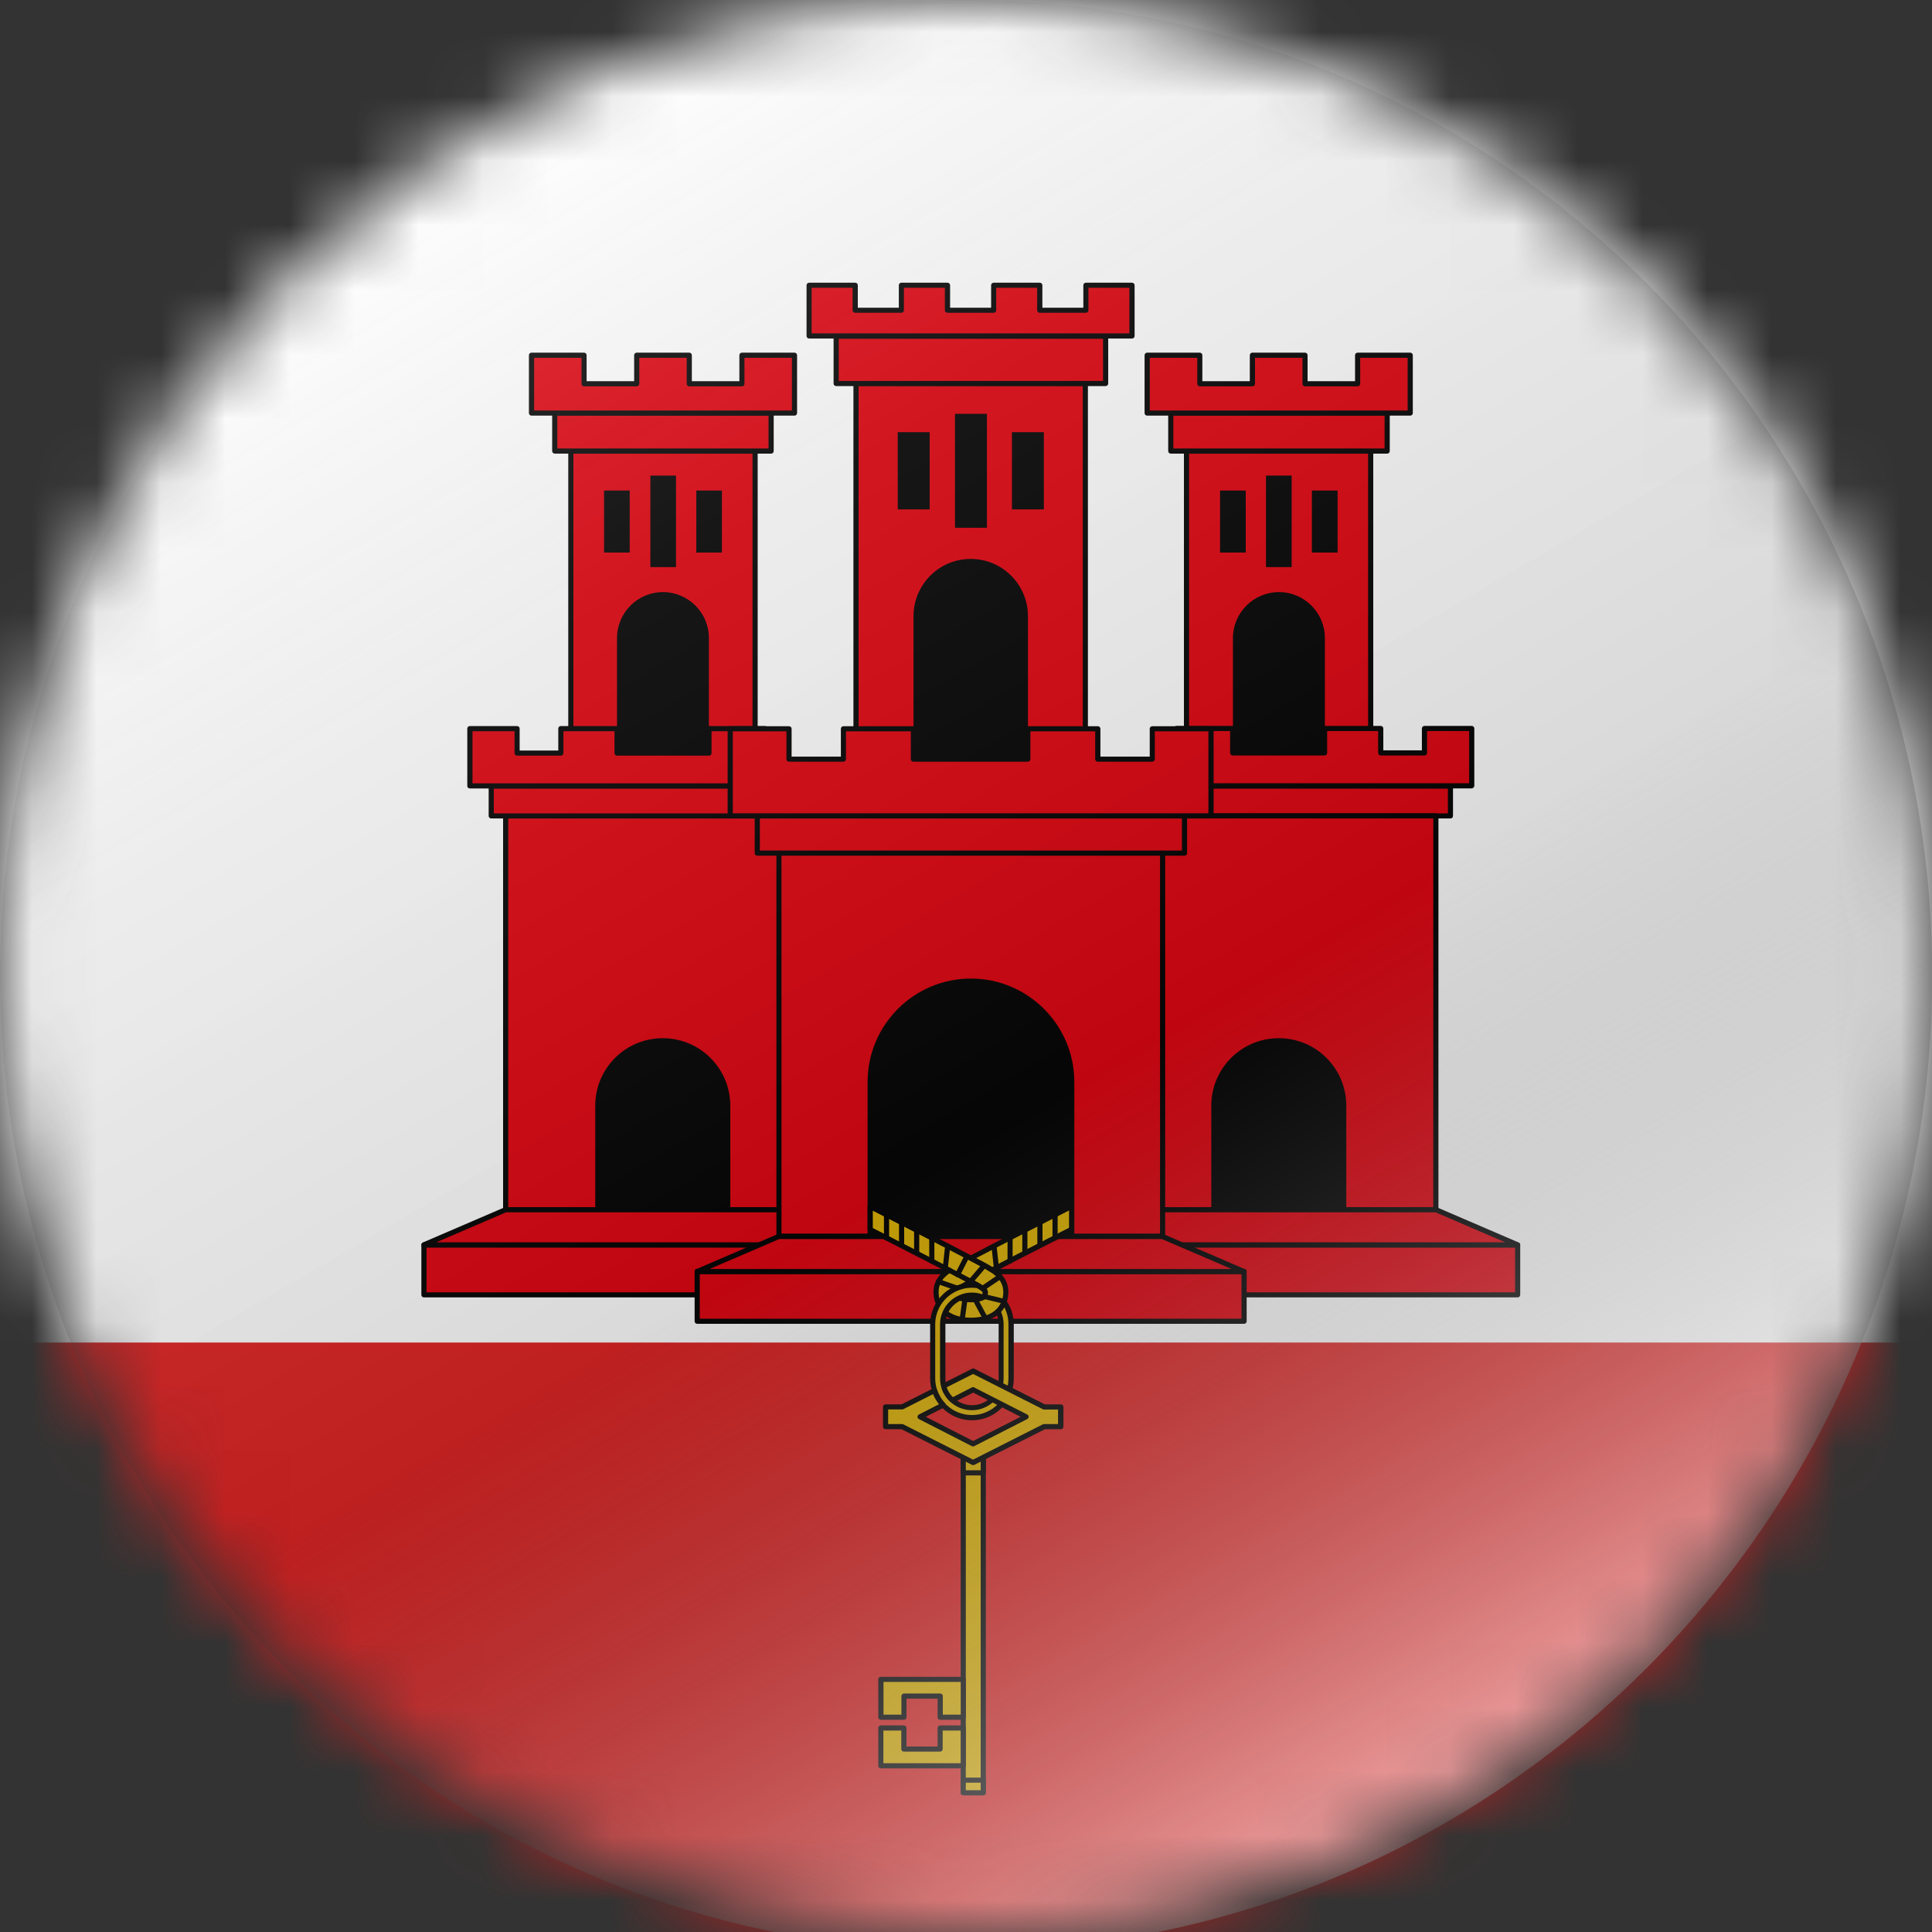 <svg width="30" height="30" viewBox="0 0 30 30" fill="none" xmlns="http://www.w3.org/2000/svg">
<rect x="0" y="0" width="30" height="30" fill="#333333" stroke="none"/>
<mask id="mask0_7907_1773" style="mask-type:luminance" maskUnits="userSpaceOnUse" x="0" y="0" width="30" height="30">
<path d="M15 30C23.284 30 30 23.284 30 15C30 6.716 23.284 0 15 0C6.716 0 0 6.716 0 15C0 23.284 6.716 30 15 30Z" fill="white"/>
</mask>
<g mask="url(#mask0_7907_1773)">
<path d="M36.29 -0.034H-5.21V20.864H36.29V-0.034Z" fill="white"/>
<path d="M36.29 20.847H-5.21V30.069H36.29V20.847Z" fill="#DE1F1F"/>
<path d="M13.81 12.668H7.852V18.787H13.81V12.668Z" fill="#E0000C"/>
<path d="M13.811 18.828H7.852C7.83 18.828 7.812 18.81 7.812 18.788V12.669C7.812 12.647 7.83 12.629 7.852 12.629H13.811C13.834 12.629 13.851 12.647 13.851 12.669V18.788C13.851 18.81 13.834 18.828 13.811 18.828ZM7.892 18.748H13.771V12.709H7.892V18.748Z" fill="black"/>
<path d="M11.34 17.169V18.79H9.243V17.169C9.243 16.589 9.713 16.121 10.291 16.121C10.87 16.121 11.34 16.59 11.34 17.169Z" fill="black"/>
<path d="M15.074 19.329H6.582V20.103H15.074V19.329Z" fill="#E0000C"/>
<path d="M15.075 20.146H6.583C6.561 20.146 6.543 20.129 6.543 20.106V19.332C6.543 19.309 6.561 19.292 6.583 19.292H15.075C15.097 19.292 15.115 19.309 15.115 19.332V20.106C15.115 20.129 15.097 20.146 15.075 20.146ZM6.623 20.067H15.035V19.372H6.623V20.067Z" fill="black"/>
<path d="M7.849 18.784L6.582 19.329H15.074L13.806 18.784H7.849Z" fill="#E0000C"/>
<path d="M15.075 19.37H6.583C6.564 19.37 6.548 19.356 6.544 19.338C6.54 19.319 6.55 19.301 6.567 19.293L7.834 18.748C7.839 18.746 7.844 18.745 7.849 18.745H13.808C13.814 18.745 13.819 18.746 13.824 18.748L15.09 19.293C15.108 19.301 15.117 19.319 15.114 19.338C15.11 19.356 15.093 19.37 15.075 19.37ZM6.776 19.29H14.881L13.799 18.825H7.857L6.776 19.29Z" fill="black"/>
<path d="M21.283 7.002H18.423V12.206H21.283V7.002Z" fill="#E0000C"/>
<path d="M21.284 12.249H18.424C18.401 12.249 18.384 12.231 18.384 12.209V7.005C18.384 6.983 18.401 6.965 18.424 6.965H21.284C21.307 6.965 21.324 6.983 21.324 7.005V12.209C21.324 12.231 21.307 12.249 21.284 12.249ZM18.464 12.169H21.244V7.045H18.464V12.169Z" fill="black"/>
<path d="M21.539 6.414H18.179V7.003H21.539V6.414Z" fill="#E0000C"/>
<path d="M21.54 7.044H18.18C18.157 7.044 18.14 7.026 18.14 7.004V6.414C18.14 6.392 18.157 6.375 18.18 6.375H21.54C21.562 6.375 21.58 6.392 21.58 6.414V7.004C21.58 7.026 21.562 7.044 21.54 7.044ZM18.22 6.964H21.5V6.454H18.22V6.964Z" fill="black"/>
<path d="M22.522 12.205H17.192V12.669H22.522V12.205Z" fill="#E0000C"/>
<path d="M22.523 12.709H17.193C17.171 12.709 17.153 12.692 17.153 12.669V12.205C17.153 12.183 17.171 12.165 17.193 12.165H22.523C22.545 12.165 22.562 12.183 22.562 12.205V12.669C22.562 12.692 22.545 12.709 22.523 12.709ZM17.233 12.63H22.483V12.245H17.233V12.63Z" fill="black"/>
<path d="M18.174 12.2H22.852V11.311H22.12V11.691H21.441V11.311H20.568V11.691H19.14V11.311H18.268V11.691L18.174 12.2Z" fill="#E0000C"/>
<path d="M22.853 12.242H18.174C18.163 12.242 18.151 12.237 18.144 12.227C18.136 12.219 18.133 12.206 18.135 12.194L18.229 11.687V11.312C18.229 11.29 18.246 11.272 18.269 11.272H19.141C19.163 11.272 19.181 11.29 19.181 11.312V11.651H20.528V11.312C20.528 11.29 20.546 11.272 20.568 11.272H21.44C21.462 11.272 21.48 11.29 21.48 11.312V11.651H22.079V11.312C22.079 11.29 22.097 11.272 22.119 11.272H22.853C22.875 11.272 22.893 11.29 22.893 11.312V12.201C22.893 12.223 22.875 12.241 22.853 12.241V12.242ZM18.222 12.162H22.813V11.352H22.159V11.691C22.159 11.714 22.142 11.731 22.119 11.731H21.44C21.418 11.731 21.4 11.714 21.4 11.691V11.352H20.608V11.691C20.608 11.714 20.59 11.731 20.568 11.731H19.141C19.118 11.731 19.101 11.714 19.101 11.691V11.352H18.308V11.691C18.308 11.691 18.308 11.696 18.308 11.698L18.222 12.161V12.162Z" fill="black"/>
<path d="M19.145 9.908V11.692H20.573V9.908C20.573 9.514 20.253 9.194 19.86 9.194C19.466 9.194 19.145 9.514 19.145 9.908Z" fill="black"/>
<path d="M20.057 7.385H19.658V8.806H20.057V7.385Z" fill="black"/>
<path d="M19.344 7.617H18.945V8.58H19.344V7.617Z" fill="black"/>
<path d="M20.77 7.617H20.371V8.58H20.77V7.617Z" fill="black"/>
<path d="M17.812 6.413H21.897V5.515H21.08V5.957H20.264V5.515H19.446V5.957H18.629V5.515H17.812V6.413Z" fill="#E0000C"/>
<path d="M21.898 6.454H17.813C17.791 6.454 17.773 6.436 17.773 6.414V5.516C17.773 5.494 17.791 5.476 17.813 5.476H18.63C18.652 5.476 18.67 5.494 18.67 5.516V5.919H19.407V5.516C19.407 5.494 19.425 5.476 19.447 5.476H20.264C20.286 5.476 20.304 5.494 20.304 5.516V5.919H21.041V5.516C21.041 5.494 21.059 5.476 21.081 5.476H21.898C21.92 5.476 21.938 5.494 21.938 5.516V6.414C21.938 6.436 21.92 6.454 21.898 6.454ZM17.853 6.374H21.858V5.556H21.121V5.959C21.121 5.981 21.104 5.999 21.081 5.999H20.265C20.242 5.999 20.225 5.981 20.225 5.959V5.556H19.488V5.959C19.488 5.981 19.471 5.999 19.448 5.999H18.631C18.608 5.999 18.591 5.981 18.591 5.959V5.556H17.854V6.374H17.853Z" fill="black"/>
<path d="M11.724 7.002H8.863V12.206H11.724V7.002Z" fill="#E0000C"/>
<path d="M11.725 12.249H8.864C8.842 12.249 8.824 12.231 8.824 12.209V7.005C8.824 6.983 8.842 6.965 8.864 6.965H11.725C11.747 6.965 11.765 6.983 11.765 7.005V12.209C11.765 12.231 11.747 12.249 11.725 12.249ZM8.904 12.169H11.685V7.045H8.904V12.169Z" fill="black"/>
<path d="M11.974 6.414H8.613V7.003H11.974V6.414Z" fill="#E0000C"/>
<path d="M11.975 7.044H8.614C8.592 7.044 8.574 7.026 8.574 7.004V6.414C8.574 6.392 8.592 6.375 8.614 6.375H11.975C11.997 6.375 12.014 6.392 12.014 6.414V7.004C12.014 7.026 11.997 7.044 11.975 7.044ZM8.654 6.964H11.934V6.454H8.654V6.964Z" fill="black"/>
<path d="M12.956 12.205H7.627V12.669H12.956V12.205Z" fill="#E0000C"/>
<path d="M12.957 12.709H7.628C7.605 12.709 7.588 12.692 7.588 12.669V12.205C7.588 12.183 7.605 12.165 7.628 12.165H12.957C12.98 12.165 12.997 12.183 12.997 12.205V12.669C12.997 12.692 12.98 12.709 12.957 12.709ZM7.668 12.63H12.917V12.245H7.668V12.63Z" fill="black"/>
<path d="M11.973 12.203H7.295V11.313H8.029V11.693H8.708V11.313H9.58V11.693H11.007V11.313H11.879V11.693L11.973 12.203Z" fill="#E0000C"/>
<path d="M11.975 12.243H7.296C7.273 12.243 7.256 12.226 7.256 12.204V11.314C7.256 11.292 7.273 11.274 7.296 11.274H8.029C8.052 11.274 8.069 11.292 8.069 11.314V11.654H8.669V11.314C8.669 11.292 8.686 11.274 8.709 11.274H9.58C9.603 11.274 9.62 11.292 9.62 11.314V11.654H10.968V11.314C10.968 11.292 10.985 11.274 11.008 11.274H11.88C11.902 11.274 11.92 11.292 11.92 11.314V11.69L12.012 12.189C12.012 12.189 12.015 12.199 12.015 12.204C12.015 12.226 11.998 12.243 11.975 12.243ZM7.336 12.164H11.927L11.841 11.701C11.841 11.701 11.841 11.696 11.841 11.694V11.354H11.049V11.694C11.049 11.716 11.031 11.734 11.009 11.734H9.581C9.559 11.734 9.542 11.716 9.542 11.694V11.354H8.749V11.694C8.749 11.716 8.732 11.734 8.709 11.734H8.03C8.008 11.734 7.99 11.716 7.99 11.694V11.354H7.337V12.165L7.336 12.164Z" fill="black"/>
<path d="M11.008 9.908V11.692H9.581V9.908C9.581 9.514 9.901 9.194 10.294 9.194C10.688 9.194 11.008 9.514 11.008 9.908Z" fill="black"/>
<path d="M10.497 7.385H10.099V8.806H10.497V7.385Z" fill="black"/>
<path d="M11.21 7.617H10.812V8.58H11.21V7.617Z" fill="black"/>
<path d="M9.778 7.617H9.38V8.58H9.778V7.617Z" fill="black"/>
<path d="M12.335 6.413H8.252V5.515H9.068V5.957H9.885V5.515H10.701V5.957H11.519V5.515H12.335V6.413Z" fill="#E0000C"/>
<path d="M12.337 6.454H8.253C8.23 6.454 8.213 6.436 8.213 6.414V5.516C8.213 5.494 8.23 5.476 8.253 5.476H9.069C9.092 5.476 9.109 5.494 9.109 5.516V5.919H9.847V5.516C9.847 5.494 9.864 5.476 9.887 5.476H10.703C10.726 5.476 10.743 5.494 10.743 5.516V5.919H11.481V5.516C11.481 5.494 11.498 5.476 11.521 5.476H12.337C12.359 5.476 12.377 5.494 12.377 5.516V6.414C12.377 6.436 12.359 6.454 12.337 6.454ZM8.293 6.374H12.297V5.556H11.56V5.959C11.56 5.981 11.543 5.999 11.521 5.999H10.703C10.681 5.999 10.663 5.981 10.663 5.959V5.556H9.927V5.959C9.927 5.981 9.909 5.999 9.887 5.999H9.07C9.048 5.999 9.03 5.981 9.03 5.959V5.556H8.294V6.374H8.293Z" fill="black"/>
<path d="M22.296 12.668H16.338V18.787H22.296V12.668Z" fill="#E0000C"/>
<path d="M22.297 18.828H16.339C16.316 18.828 16.299 18.81 16.299 18.788V12.669C16.299 12.647 16.316 12.629 16.339 12.629H22.297C22.319 12.629 22.336 12.647 22.336 12.669V18.788C22.336 18.81 22.319 18.828 22.297 18.828ZM16.378 18.748H22.256V12.709H16.378V18.748Z" fill="black"/>
<path d="M18.809 17.169V18.79H20.905V17.169C20.905 16.589 20.436 16.121 19.857 16.121C19.278 16.121 18.809 16.59 18.809 17.169Z" fill="black"/>
<path d="M23.565 19.329H15.073V20.103H23.565V19.329Z" fill="#E0000C"/>
<path d="M23.566 20.146H15.074C15.052 20.146 15.034 20.129 15.034 20.106V19.332C15.034 19.309 15.052 19.292 15.074 19.292H23.566C23.588 19.292 23.606 19.309 23.606 19.332V20.106C23.606 20.129 23.588 20.146 23.566 20.146ZM15.114 20.067H23.526V19.372H15.114V20.067Z" fill="black"/>
<path d="M22.297 18.784L23.565 19.329H15.073L16.34 18.784H22.297Z" fill="#E0000C"/>
<path d="M23.566 19.37H15.074C15.056 19.37 15.039 19.356 15.035 19.338C15.031 19.319 15.041 19.301 15.058 19.293L16.325 18.748C16.33 18.746 16.336 18.745 16.341 18.745H22.298C22.304 18.745 22.309 18.746 22.314 18.748L23.576 19.291C23.593 19.296 23.606 19.312 23.606 19.329C23.606 19.352 23.588 19.369 23.566 19.369V19.37ZM15.267 19.29H23.372L22.291 18.825H16.348L15.267 19.29Z" fill="black"/>
<path d="M16.852 5.952H13.291V12.676H16.852V5.952Z" fill="#E0000C"/>
<path d="M16.853 12.716H13.292C13.27 12.716 13.252 12.699 13.252 12.677V5.953C13.252 5.931 13.27 5.913 13.292 5.913H16.853C16.875 5.913 16.893 5.931 16.893 5.953V12.677C16.893 12.699 16.875 12.716 16.853 12.716ZM13.332 12.637H16.813V5.993H13.332V12.637Z" fill="black"/>
<path d="M17.167 5.22H12.983V5.954H17.167V5.22Z" fill="#E0000C"/>
<path d="M17.168 5.995H12.984C12.962 5.995 12.944 5.978 12.944 5.955V5.221C12.944 5.198 12.962 5.181 12.984 5.181H17.168C17.19 5.181 17.208 5.198 17.208 5.221V5.955C17.208 5.978 17.19 5.995 17.168 5.995ZM13.024 5.915H17.128V5.26H13.024V5.915Z" fill="black"/>
<path d="M18.052 13.235H12.095V19.194H18.052V13.235Z" fill="#E0000C"/>
<path d="M18.053 19.237H12.096C12.073 19.237 12.056 19.219 12.056 19.197V13.238C12.056 13.216 12.073 13.198 12.096 13.198H18.053C18.076 13.198 18.093 13.216 18.093 13.238V19.197C18.093 19.219 18.076 19.237 18.053 19.237ZM12.135 19.157H18.013V13.278H12.135V19.157Z" fill="black"/>
<path d="M18.392 12.666H11.758V13.244H18.392V12.666Z" fill="#E0000C"/>
<path d="M18.393 13.287H11.759C11.736 13.287 11.719 13.27 11.719 13.247V12.669C11.719 12.647 11.736 12.629 11.759 12.629H18.393C18.415 12.629 18.433 12.647 18.433 12.669V13.247C18.433 13.27 18.415 13.287 18.393 13.287ZM11.799 13.207H18.353V12.709H11.799V13.207Z" fill="black"/>
<path d="M18.804 11.316V12.668H11.338V11.316H12.252V11.788H13.097V11.316H14.183V11.788H15.96V11.316H17.045V11.788H17.891V11.316H18.804Z" fill="#E0000C"/>
<path d="M18.804 12.709H11.339C11.316 12.709 11.299 12.691 11.299 12.669V11.317C11.299 11.294 11.316 11.277 11.339 11.277H12.252C12.274 11.277 12.292 11.294 12.292 11.317V11.749H13.057V11.317C13.057 11.294 13.075 11.277 13.097 11.277H14.184C14.206 11.277 14.224 11.294 14.224 11.317V11.749H15.921V11.317C15.921 11.294 15.938 11.277 15.961 11.277H17.047C17.07 11.277 17.087 11.294 17.087 11.317V11.749H17.853V11.317C17.853 11.294 17.87 11.277 17.893 11.277H18.805C18.827 11.277 18.845 11.294 18.845 11.317V12.669C18.845 12.691 18.827 12.709 18.805 12.709H18.804ZM11.379 12.629H18.764V11.356H17.932V11.788C17.932 11.81 17.914 11.828 17.892 11.828H17.046C17.024 11.828 17.006 11.81 17.006 11.788V11.356H16V11.788C16 11.81 15.982 11.828 15.96 11.828H14.183C14.16 11.828 14.143 11.81 14.143 11.788V11.356H13.136V11.788C13.136 11.81 13.119 11.828 13.096 11.828H12.252C12.229 11.828 12.212 11.81 12.212 11.788V11.356H11.379V12.629Z" fill="black"/>
<path d="M15.962 9.568V11.788H14.185V9.568C14.185 9.077 14.582 8.679 15.073 8.679C15.564 8.679 15.962 9.077 15.962 9.568Z" fill="black"/>
<path d="M16.642 16.8V19.195H13.511V16.8C13.511 15.935 14.211 15.234 15.075 15.234C15.94 15.234 16.641 15.935 16.641 16.8H16.642Z" fill="black"/>
<path d="M16.643 19.236H13.512C13.489 19.236 13.472 19.218 13.472 19.196V16.801C13.472 15.915 14.192 15.195 15.076 15.195C15.961 15.195 16.682 15.915 16.682 16.801V19.196C16.682 19.218 16.664 19.236 16.642 19.236H16.643ZM13.552 19.156H16.603V16.801C16.603 15.959 15.918 15.275 15.077 15.275C14.236 15.275 13.553 15.96 13.553 16.801V19.156H13.552Z" fill="black"/>
<path d="M15.325 6.426H14.829V8.195H15.325V6.426Z" fill="black"/>
<path d="M16.209 6.711H15.713V7.91H16.209V6.711Z" fill="black"/>
<path d="M14.436 6.711H13.94V7.91H14.436V6.711Z" fill="black"/>
<path d="M17.576 4.429V5.216H12.563V4.429H13.28V4.816H13.996V4.429H14.712V4.816H15.428V4.429H16.144V4.816H16.86V4.429H17.576Z" fill="#E0000C"/>
<path d="M17.577 5.257H12.564C12.542 5.257 12.524 5.239 12.524 5.217V4.43C12.524 4.407 12.542 4.39 12.564 4.39H13.28C13.303 4.39 13.32 4.407 13.32 4.43V4.778H13.957V4.43C13.957 4.407 13.974 4.39 13.996 4.39H14.713C14.735 4.39 14.753 4.407 14.753 4.43V4.778H15.39V4.43C15.39 4.407 15.407 4.39 15.43 4.39H16.146C16.168 4.39 16.186 4.407 16.186 4.43V4.778H16.822V4.43C16.822 4.407 16.84 4.39 16.862 4.39H17.578C17.6 4.39 17.618 4.407 17.618 4.43V5.217C17.618 5.239 17.6 5.257 17.578 5.257H17.577ZM12.604 5.177H17.537V4.469H16.901V4.817C16.901 4.839 16.883 4.857 16.861 4.857H16.145C16.122 4.857 16.105 4.839 16.105 4.817V4.469H15.469V4.817C15.469 4.839 15.451 4.857 15.429 4.857H14.712C14.689 4.857 14.672 4.839 14.672 4.817V4.469H14.036V4.817C14.036 4.839 14.018 4.857 13.996 4.857H13.28C13.257 4.857 13.239 4.839 13.239 4.817V4.469H12.603V5.177H12.604Z" fill="black"/>
<path d="M19.317 19.741H10.825V20.516H19.317V19.741Z" fill="#E0000C"/>
<path d="M19.318 20.556H10.826C10.804 20.556 10.786 20.539 10.786 20.517V19.742C10.786 19.72 10.804 19.702 10.826 19.702H19.318C19.34 19.702 19.358 19.72 19.358 19.742V20.517C19.358 20.539 19.34 20.556 19.318 20.556ZM10.866 20.477H19.278V19.782H10.866V20.477Z" fill="black"/>
<path d="M12.092 19.199L10.825 19.745H19.317L18.049 19.199H12.092Z" fill="#E0000C"/>
<path d="M19.318 19.785H10.826C10.807 19.785 10.791 19.771 10.787 19.753C10.783 19.734 10.793 19.716 10.81 19.708L12.077 19.163C12.082 19.161 12.088 19.16 12.092 19.16H18.05C18.056 19.16 18.061 19.161 18.066 19.163L19.332 19.708C19.35 19.716 19.36 19.734 19.356 19.753C19.352 19.771 19.335 19.785 19.317 19.785H19.318ZM11.019 19.705H19.124L18.042 19.24H12.1L11.019 19.705Z" fill="black"/>
<path d="M15.41 19.717C15.35 19.677 15.283 19.642 15.215 19.606L15.151 19.573C15.129 19.561 15.104 19.548 15.075 19.533C14.915 19.448 14.669 19.321 14.415 19.191C14.063 19.011 13.695 18.824 13.511 18.73V19.087C13.57 19.118 13.639 19.153 13.713 19.191C14.032 19.352 14.447 19.565 14.742 19.718C14.621 19.799 14.534 19.897 14.534 20.059C14.534 20.27 14.676 20.494 15.075 20.494C15.475 20.494 15.617 20.269 15.617 20.059C15.617 19.898 15.529 19.799 15.409 19.718L15.41 19.717ZM15.075 20.175C14.853 20.175 14.853 20.094 14.853 20.058C14.853 20.016 14.925 19.972 15.076 19.893C15.227 19.973 15.299 20.016 15.299 20.058C15.299 20.094 15.299 20.175 15.075 20.175Z" fill="#E0B300"/>
<path d="M15.076 20.541C14.648 20.541 14.495 20.284 14.495 20.065C14.495 19.9 14.579 19.8 14.667 19.729C14.367 19.574 13.974 19.373 13.696 19.231L13.493 19.127C13.479 19.12 13.472 19.107 13.472 19.091V18.734C13.472 18.72 13.479 18.707 13.49 18.7C13.502 18.693 13.517 18.692 13.529 18.698C13.713 18.791 14.082 18.978 14.433 19.159C14.679 19.285 14.929 19.414 15.095 19.502C15.119 19.514 15.143 19.526 15.163 19.538L15.265 19.592C15.322 19.622 15.38 19.654 15.432 19.689C15.537 19.76 15.658 19.866 15.658 20.063C15.658 20.294 15.505 20.539 15.076 20.539V20.541ZM13.552 19.068L13.732 19.16C14.028 19.311 14.454 19.529 14.761 19.689C14.773 19.695 14.781 19.708 14.782 19.722C14.782 19.735 14.776 19.749 14.764 19.757C14.631 19.846 14.575 19.938 14.575 20.065C14.575 20.256 14.706 20.461 15.076 20.461C15.447 20.461 15.579 20.256 15.579 20.065C15.579 19.939 15.522 19.846 15.388 19.757C15.339 19.725 15.286 19.695 15.228 19.664L15.127 19.61C15.107 19.599 15.084 19.587 15.06 19.575C14.894 19.487 14.645 19.358 14.399 19.232C14.082 19.069 13.75 18.9 13.553 18.8V19.069L13.552 19.068ZM15.076 20.222C14.897 20.222 14.814 20.173 14.814 20.065C14.814 19.999 14.885 19.956 15.059 19.864C15.07 19.858 15.084 19.858 15.096 19.864C15.269 19.956 15.339 19.999 15.339 20.065C15.339 20.172 15.256 20.222 15.076 20.222ZM15.076 19.945C15.008 19.981 14.897 20.041 14.893 20.066C14.893 20.091 14.893 20.143 15.075 20.143C15.258 20.143 15.258 20.091 15.258 20.066C15.254 20.042 15.146 19.983 15.076 19.946V19.945Z" fill="black"/>
<path d="M15.075 19.94C15.069 19.94 15.065 19.939 15.059 19.936L15.052 19.932C15.052 19.932 15.047 19.93 15.047 19.929L14.983 19.895C14.918 19.861 14.828 19.814 14.723 19.76C14.704 19.75 14.696 19.726 14.707 19.706C14.717 19.687 14.741 19.679 14.761 19.69C14.865 19.744 14.955 19.791 15.02 19.825L15.09 19.862C15.109 19.872 15.12 19.896 15.11 19.917C15.104 19.931 15.09 19.94 15.075 19.94Z" fill="black"/>
<path d="M16.64 18.728V19.085C16.579 19.115 16.51 19.15 16.436 19.188C16.118 19.35 15.703 19.562 15.407 19.716C15.348 19.676 15.281 19.641 15.213 19.605L15.149 19.572C15.127 19.56 15.101 19.546 15.073 19.532C15.234 19.446 15.479 19.319 15.734 19.189C16.087 19.008 16.456 18.82 16.639 18.728H16.64Z" fill="#E0B300"/>
<path d="M15.406 19.761C15.399 19.761 15.391 19.759 15.384 19.754C15.335 19.722 15.282 19.692 15.224 19.661L15.123 19.607C15.102 19.596 15.08 19.584 15.056 19.572C15.042 19.565 15.034 19.551 15.034 19.537C15.034 19.522 15.042 19.509 15.056 19.502C15.226 19.411 15.474 19.283 15.717 19.159C16.084 18.971 16.459 18.781 16.622 18.698C16.635 18.692 16.649 18.692 16.661 18.7C16.673 18.707 16.68 18.72 16.68 18.734V19.091C16.68 19.107 16.671 19.12 16.657 19.127C16.597 19.157 16.528 19.192 16.454 19.23C16.005 19.459 15.659 19.636 15.425 19.758C15.419 19.761 15.413 19.762 15.406 19.762V19.761ZM15.159 19.536C15.159 19.536 15.159 19.536 15.16 19.536L15.262 19.59C15.312 19.616 15.363 19.644 15.409 19.674C15.642 19.552 15.981 19.379 16.418 19.157C16.483 19.123 16.544 19.092 16.6 19.065V18.796C16.416 18.89 16.081 19.059 15.753 19.228C15.541 19.337 15.325 19.448 15.16 19.535L15.159 19.536Z" fill="black"/>
<path d="M13.765 19.264C13.743 19.264 13.726 19.246 13.726 19.224V18.866C13.726 18.843 13.743 18.826 13.765 18.826C13.788 18.826 13.806 18.843 13.806 18.866V19.224C13.806 19.246 13.788 19.264 13.765 19.264Z" fill="black"/>
<path d="M14 19.371C13.977 19.371 13.96 19.353 13.96 19.331V18.973C13.96 18.951 13.977 18.933 14 18.933C14.022 18.933 14.04 18.951 14.04 18.973V19.331C14.04 19.353 14.022 19.371 14 19.371Z" fill="black"/>
<path d="M14.234 19.478C14.212 19.478 14.194 19.461 14.194 19.439V19.08C14.194 19.058 14.212 19.041 14.234 19.041C14.257 19.041 14.274 19.058 14.274 19.08V19.439C14.274 19.461 14.257 19.478 14.234 19.478Z" fill="black"/>
<path d="M14.469 19.623C14.446 19.623 14.429 19.606 14.429 19.584V19.224C14.429 19.202 14.446 19.185 14.469 19.185C14.491 19.185 14.509 19.202 14.509 19.224V19.584C14.509 19.606 14.491 19.623 14.469 19.623Z" fill="black"/>
<path d="M14.679 19.729C14.679 19.729 14.676 19.729 14.674 19.729C14.653 19.727 14.636 19.706 14.639 19.685L14.676 19.344C14.678 19.323 14.698 19.306 14.72 19.309C14.741 19.311 14.758 19.332 14.755 19.353L14.718 19.694C14.716 19.714 14.698 19.729 14.678 19.729H14.679Z" fill="black"/>
<path d="M14.869 19.832C14.864 19.832 14.857 19.831 14.851 19.828C14.831 19.818 14.824 19.794 14.833 19.775L14.972 19.504C14.981 19.485 15.006 19.477 15.025 19.487C15.045 19.496 15.053 19.521 15.043 19.54L14.904 19.811C14.898 19.824 14.883 19.832 14.868 19.832H14.869Z" fill="black"/>
<path d="M16.383 19.264C16.36 19.264 16.343 19.246 16.343 19.224V18.866C16.343 18.843 16.36 18.826 16.383 18.826C16.405 18.826 16.423 18.843 16.423 18.866V19.224C16.423 19.246 16.405 19.264 16.383 19.264Z" fill="black"/>
<path d="M16.148 19.371C16.126 19.371 16.108 19.353 16.108 19.331V18.973C16.108 18.951 16.126 18.933 16.148 18.933C16.171 18.933 16.188 18.951 16.188 18.973V19.331C16.188 19.353 16.171 19.371 16.148 19.371Z" fill="black"/>
<path d="M15.914 19.478C15.892 19.478 15.874 19.461 15.874 19.439V19.08C15.874 19.058 15.892 19.041 15.914 19.041C15.936 19.041 15.954 19.058 15.954 19.08V19.439C15.954 19.461 15.936 19.478 15.914 19.478Z" fill="black"/>
<path d="M15.684 19.623C15.662 19.623 15.645 19.606 15.645 19.584V19.224C15.645 19.202 15.662 19.185 15.684 19.185C15.707 19.185 15.724 19.202 15.724 19.224V19.584C15.724 19.606 15.707 19.623 15.684 19.623Z" fill="black"/>
<path d="M15.473 19.731C15.452 19.731 15.436 19.715 15.433 19.696L15.396 19.355C15.394 19.334 15.409 19.314 15.431 19.312C15.453 19.31 15.473 19.325 15.475 19.347L15.512 19.687C15.514 19.709 15.498 19.729 15.476 19.731C15.475 19.731 15.474 19.731 15.472 19.731H15.473Z" fill="black"/>
<path d="M15.093 19.912C15.084 19.912 15.074 19.909 15.068 19.902C15.051 19.888 15.049 19.864 15.063 19.846L15.249 19.628C15.263 19.612 15.288 19.61 15.305 19.623C15.322 19.638 15.324 19.662 15.31 19.68L15.124 19.898C15.116 19.907 15.105 19.911 15.094 19.911L15.093 19.912Z" fill="black"/>
<path d="M15.255 20.048C15.242 20.048 15.23 20.042 15.222 20.031C15.209 20.012 15.214 19.988 15.233 19.975L15.502 19.792C15.521 19.78 15.545 19.784 15.558 19.803C15.571 19.821 15.566 19.846 15.547 19.858L15.277 20.041C15.271 20.046 15.263 20.048 15.255 20.048Z" fill="black"/>
<path d="M15.594 20.245C15.594 20.245 15.588 20.245 15.585 20.245L15.269 20.168C15.248 20.162 15.235 20.142 15.241 20.121C15.246 20.101 15.268 20.089 15.289 20.094L15.605 20.171C15.627 20.177 15.639 20.197 15.633 20.218C15.628 20.234 15.613 20.247 15.594 20.247V20.245Z" fill="black"/>
<path d="M15.3 20.51C15.286 20.51 15.272 20.503 15.265 20.489L15.107 20.195C15.097 20.176 15.104 20.151 15.124 20.142C15.143 20.131 15.168 20.139 15.178 20.158L15.335 20.452C15.346 20.471 15.338 20.496 15.319 20.505C15.313 20.508 15.306 20.51 15.3 20.51Z" fill="black"/>
<path d="M14.943 20.512C14.943 20.512 14.939 20.512 14.937 20.512C14.915 20.509 14.9 20.489 14.903 20.467L14.944 20.174C14.947 20.152 14.967 20.137 14.988 20.14C15.01 20.142 15.025 20.163 15.023 20.184L14.982 20.478C14.979 20.498 14.962 20.512 14.943 20.512Z" fill="black"/>
<path d="M14.591 20.326C14.578 20.326 14.566 20.32 14.558 20.308C14.545 20.29 14.55 20.266 14.569 20.253L14.833 20.073C14.851 20.06 14.876 20.065 14.888 20.084C14.901 20.102 14.896 20.127 14.877 20.139L14.613 20.319C14.607 20.324 14.599 20.326 14.591 20.326Z" fill="black"/>
<path d="M14.874 20.046C14.874 20.046 14.865 20.046 14.86 20.044L14.558 19.938C14.538 19.93 14.526 19.908 14.534 19.888C14.541 19.867 14.564 19.855 14.584 19.863L14.886 19.969C14.907 19.977 14.918 20 14.911 20.02C14.905 20.037 14.889 20.046 14.873 20.046H14.874Z" fill="black"/>
<path d="M15.699 20.56V21.401C15.699 21.737 15.428 22.009 15.091 22.009C14.755 22.009 14.482 21.736 14.482 21.401V20.56C14.482 20.444 14.515 20.335 14.572 20.242C14.655 20.107 14.789 20.007 14.948 19.969C14.994 19.957 15.043 19.951 15.091 19.951C15.124 19.951 15.156 19.953 15.186 19.959C15.261 20.003 15.298 20.033 15.298 20.063C15.298 20.083 15.298 20.115 15.264 20.14C15.211 20.118 15.153 20.106 15.091 20.106C15.023 20.106 14.958 20.122 14.9 20.149C14.8 20.196 14.719 20.278 14.675 20.379C14.651 20.433 14.638 20.495 14.638 20.559V21.4C14.638 21.65 14.842 21.853 15.092 21.853C15.343 21.853 15.545 21.65 15.545 21.4V20.559C15.545 20.487 15.529 20.419 15.499 20.359C15.542 20.317 15.574 20.266 15.592 20.212C15.66 20.311 15.7 20.43 15.7 20.559L15.699 20.56Z" fill="#E0B300"/>
<path d="M15.092 22.054C14.735 22.054 14.443 21.762 14.443 21.406V20.565C14.443 20.445 14.476 20.328 14.539 20.227C14.629 20.079 14.772 19.974 14.94 19.936C15.018 19.915 15.115 19.911 15.194 19.926C15.199 19.926 15.203 19.929 15.208 19.931C15.291 19.979 15.34 20.017 15.34 20.07C15.34 20.091 15.34 20.142 15.289 20.179C15.277 20.188 15.263 20.19 15.25 20.184C15.148 20.14 15.022 20.143 14.92 20.192C14.827 20.235 14.754 20.309 14.714 20.401C14.692 20.453 14.68 20.509 14.68 20.566V21.407C14.68 21.635 14.866 21.82 15.094 21.82C15.322 21.82 15.507 21.635 15.507 21.407V20.566C15.507 20.502 15.493 20.439 15.464 20.384C15.457 20.368 15.46 20.35 15.472 20.337C15.511 20.299 15.538 20.255 15.556 20.205C15.561 20.191 15.573 20.181 15.588 20.179C15.603 20.177 15.617 20.183 15.626 20.196C15.702 20.304 15.742 20.431 15.742 20.565V21.406C15.742 21.763 15.452 22.054 15.094 22.054H15.092ZM15.092 19.996C15.044 19.996 15 20.002 14.959 20.012C14.811 20.048 14.686 20.138 14.606 20.268C14.552 20.356 14.522 20.46 14.522 20.564V21.405C14.522 21.718 14.777 21.973 15.091 21.973C15.405 21.973 15.659 21.718 15.659 21.405V20.564C15.659 20.471 15.638 20.382 15.596 20.302C15.581 20.326 15.565 20.35 15.545 20.372C15.571 20.431 15.584 20.498 15.584 20.564V21.405C15.584 21.677 15.363 21.898 15.091 21.898C14.819 21.898 14.597 21.677 14.597 21.405V20.564C14.597 20.497 14.611 20.43 14.638 20.368C14.686 20.258 14.773 20.169 14.883 20.118C14.947 20.087 15.017 20.071 15.09 20.071C15.147 20.071 15.201 20.08 15.252 20.098C15.257 20.089 15.257 20.08 15.257 20.068C15.257 20.064 15.247 20.047 15.171 20.002C15.146 19.998 15.12 19.996 15.09 19.996H15.092Z" fill="black"/>
<path d="M15.267 22.559H14.956V27.836H15.267V22.559Z" fill="#E0B300"/>
<path d="M15.268 27.877H14.957C14.934 27.877 14.917 27.86 14.917 27.837V22.559C14.917 22.537 14.934 22.52 14.957 22.52H15.268C15.29 22.52 15.308 22.537 15.308 22.559V27.837C15.308 27.86 15.29 27.877 15.268 27.877ZM14.997 27.797H15.228V22.599H14.997V27.797Z" fill="black"/>
<path d="M15.267 22.559H14.956V22.869H15.267V22.559Z" fill="#E0B300"/>
<path d="M15.268 22.91H14.957C14.934 22.91 14.917 22.892 14.917 22.87V22.559C14.917 22.537 14.934 22.52 14.957 22.52H15.268C15.29 22.52 15.308 22.537 15.308 22.559V22.87C15.308 22.892 15.29 22.91 15.268 22.91ZM14.997 22.83H15.228V22.599H14.997V22.83Z" fill="black"/>
<path d="M14.957 26.074V26.662H14.598V26.334H14.035V26.662H13.677V26.074H14.957Z" fill="#E0B300"/>
<path d="M14.958 26.705H14.599C14.577 26.705 14.559 26.688 14.559 26.665V26.377H14.076V26.665C14.076 26.688 14.059 26.705 14.036 26.705H13.678C13.655 26.705 13.638 26.688 13.638 26.665V26.078C13.638 26.055 13.655 26.038 13.678 26.038H14.957C14.979 26.038 14.997 26.055 14.997 26.078V26.665C14.997 26.688 14.979 26.705 14.957 26.705H14.958ZM14.639 26.625H14.918V26.117H13.719V26.625H13.997V26.337C13.997 26.315 14.015 26.297 14.037 26.297H14.6C14.623 26.297 14.64 26.315 14.64 26.337V26.625H14.639Z" fill="black"/>
<path d="M14.957 27.419V26.831H14.598V27.159H14.035V26.831H13.677V27.419H14.957Z" fill="#E0B300"/>
<path d="M14.957 27.459H13.678C13.655 27.459 13.638 27.442 13.638 27.419V26.832C13.638 26.809 13.655 26.792 13.678 26.792H14.036C14.059 26.792 14.076 26.809 14.076 26.832V27.12H14.559V26.832C14.559 26.809 14.577 26.792 14.599 26.792H14.958C14.98 26.792 14.998 26.809 14.998 26.832V27.419C14.998 27.442 14.98 27.459 14.958 27.459H14.957ZM13.718 27.379H14.917V26.872H14.638V27.16C14.638 27.182 14.621 27.199 14.598 27.199H14.035C14.013 27.199 13.995 27.182 13.995 27.16V26.872H13.717V27.379H13.718Z" fill="black"/>
<path d="M15.267 27.642H14.956V27.837H15.267V27.642Z" fill="#E0B300"/>
<path d="M15.268 27.878H14.957C14.934 27.878 14.917 27.86 14.917 27.838V27.642C14.917 27.62 14.934 27.602 14.957 27.602H15.268C15.29 27.602 15.308 27.62 15.308 27.642V27.838C15.308 27.86 15.29 27.878 15.268 27.878ZM14.997 27.798H15.228V27.682H14.997V27.798Z" fill="black"/>
<path d="M16.47 21.845V22.151H16.213L15.11 22.708L14.007 22.151H13.75V21.845H14.007L14.51 21.591C14.538 21.675 14.584 21.752 14.644 21.815L14.287 21.997L15.11 22.419L15.934 21.997L15.547 21.8L15.403 21.727L15.11 21.577L14.79 21.741C14.724 21.683 14.675 21.606 14.652 21.52L15.11 21.289L15.531 21.501L15.672 21.572L16.213 21.846H16.47V21.845Z" fill="#E0B300"/>
<path d="M15.111 22.75C15.105 22.75 15.098 22.749 15.093 22.746L13.999 22.193H13.751C13.729 22.193 13.711 22.176 13.711 22.153V21.847C13.711 21.825 13.729 21.807 13.751 21.807H13.999L14.494 21.557C14.505 21.552 14.517 21.551 14.527 21.556C14.538 21.561 14.546 21.57 14.55 21.58C14.576 21.658 14.619 21.731 14.675 21.79C14.683 21.798 14.687 21.811 14.685 21.824C14.683 21.836 14.675 21.847 14.664 21.853L14.375 22L15.111 22.376L15.848 22L15.111 21.624L14.81 21.778C14.795 21.786 14.778 21.783 14.766 21.772C14.691 21.707 14.639 21.624 14.616 21.531C14.611 21.512 14.62 21.494 14.636 21.485L15.094 21.254C15.106 21.248 15.119 21.248 15.13 21.254L16.225 21.807H16.473C16.495 21.807 16.513 21.825 16.513 21.847V22.153C16.513 22.176 16.495 22.193 16.473 22.193H16.225L15.13 22.746C15.125 22.749 15.119 22.75 15.113 22.75H15.111ZM13.791 22.113H14.008C14.014 22.113 14.021 22.115 14.026 22.117L15.11 22.665L16.194 22.117C16.2 22.114 16.206 22.113 16.212 22.113H16.429V21.887H16.212C16.206 21.887 16.199 21.885 16.194 21.883L15.11 21.335L14.7 21.542C14.719 21.6 14.752 21.651 14.796 21.695L15.091 21.544C15.103 21.538 15.117 21.538 15.127 21.544L15.952 21.965C15.965 21.971 15.973 21.985 15.973 22C15.973 22.014 15.964 22.028 15.952 22.035L15.127 22.456C15.116 22.462 15.102 22.462 15.091 22.456L14.268 22.035C14.255 22.028 14.247 22.014 14.247 22C14.247 21.985 14.256 21.971 14.268 21.965L14.581 21.805C14.543 21.757 14.512 21.705 14.488 21.648L14.026 21.882C14.02 21.885 14.014 21.886 14.008 21.886H13.791V22.113V22.113Z" fill="black"/>
<path d="M15.001 30.299C23.286 30.299 30.003 23.516 30.003 15.149C30.003 6.783 23.286 0 15.001 0C6.716 0 0 6.783 0 15.149C0 23.516 6.716 30.299 15.001 30.299Z" fill="url(#paint0_linear_7907_1773)"/>
</g>
<defs>
<linearGradient id="paint0_linear_7907_1773" x1="7.5" y1="2.027" x2="22.726" y2="28.142" gradientUnits="userSpaceOnUse">
<stop stop-color="white" stop-opacity="0.2"/>
<stop offset="0.24" stop-color="#8D8D8D" stop-opacity="0.16"/>
<stop offset="0.573" stop-color="#212121" stop-opacity="0.17"/>
<stop offset="1" stop-color="white" stop-opacity="0.6"/>
</linearGradient>
</defs>
</svg>

